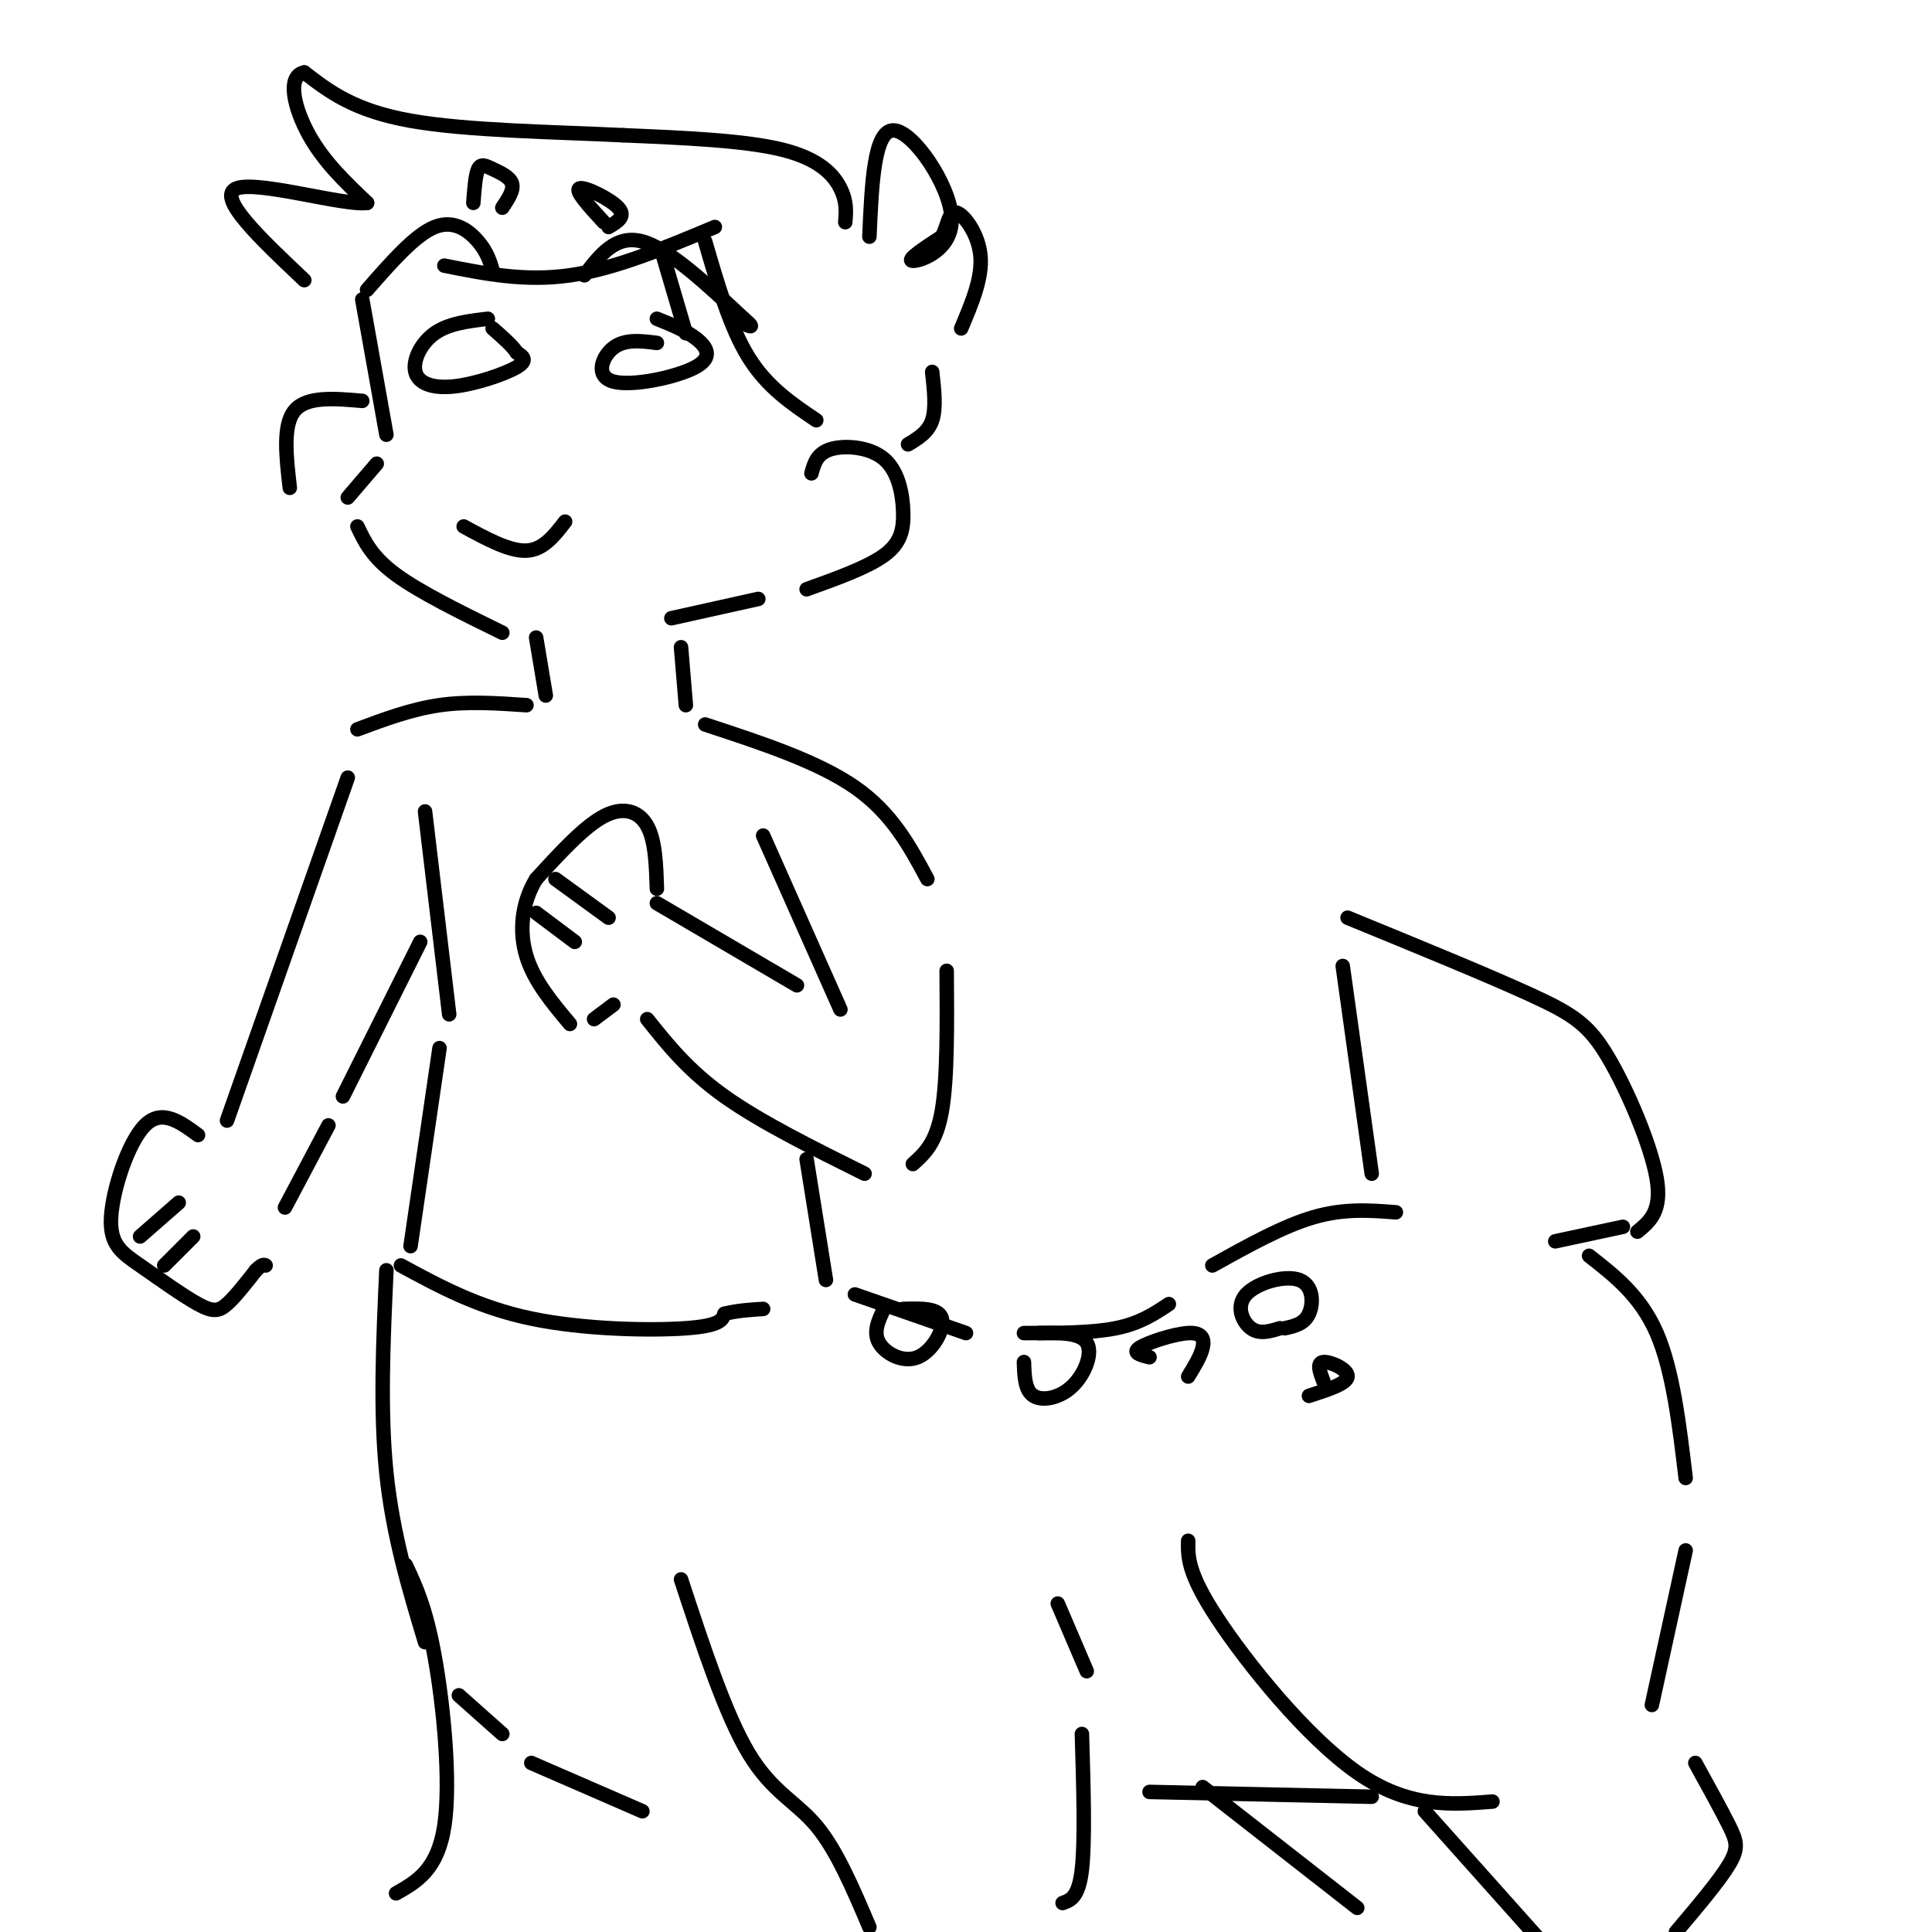 <svg viewBox='0 0 400 400' version='1.1' xmlns='http://www.w3.org/2000/svg' xmlns:xlink='http://www.w3.org/1999/xlink'><g fill='none' stroke='rgb(0,0,0)' stroke-width='3' stroke-linecap='round' stroke-linejoin='round'><path d='M175,46c0.178,-2.133 0.356,-4.267 -1,-7c-1.356,-2.733 -4.244,-6.067 -12,-8c-7.756,-1.933 -20.378,-2.467 -33,-3'/><path d='M129,28c-13.933,-0.689 -32.267,-0.911 -44,-3c-11.733,-2.089 -16.867,-6.044 -22,-10'/><path d='M63,15c-3.733,0.711 -2.067,7.489 1,13c3.067,5.511 7.533,9.756 12,14'/><path d='M76,42c-4.756,0.667 -22.644,-4.667 -27,-3c-4.356,1.667 4.822,10.333 14,19'/><path d='M121,57c3.250,-4.250 6.500,-8.500 12,-7c5.500,1.500 13.250,8.750 21,16'/><path d='M154,66c3.167,2.667 0.583,1.333 -2,0'/><path d='M136,71c-3.301,-0.419 -6.603,-0.839 -9,1c-2.397,1.839 -3.890,5.936 0,7c3.890,1.064 13.163,-0.906 17,-3c3.837,-2.094 2.239,-4.313 0,-6c-2.239,-1.687 -5.120,-2.844 -8,-4'/><path d='M148,47c-10.333,4.333 -20.667,8.667 -30,10c-9.333,1.333 -17.667,-0.333 -26,-2'/><path d='M137,52c0.000,0.000 5.000,17.000 5,17'/><path d='M180,49c0.482,-11.036 0.964,-22.071 5,-22c4.036,0.071 11.625,11.250 12,18c0.375,6.750 -6.464,9.071 -8,9c-1.536,-0.071 2.232,-2.536 6,-5'/><path d='M195,49c1.262,-2.262 1.417,-5.417 3,-5c1.583,0.417 4.595,4.405 5,9c0.405,4.595 -1.798,9.798 -4,15'/><path d='M75,62c0.000,0.000 5.000,28.000 5,28'/><path d='M78,96c0.000,0.000 -6.000,7.000 -6,7'/><path d='M74,109c1.500,3.167 3.000,6.333 8,10c5.000,3.667 13.500,7.833 22,12'/><path d='M96,109c4.750,2.583 9.500,5.167 13,5c3.500,-0.167 5.750,-3.083 8,-6'/><path d='M146,50c2.583,8.917 5.167,17.833 9,24c3.833,6.167 8.917,9.583 14,13'/><path d='M193,77c0.417,3.750 0.833,7.500 0,10c-0.833,2.500 -2.917,3.750 -5,5'/><path d='M168,98c0.573,-2.067 1.145,-4.134 4,-5c2.855,-0.866 7.992,-0.531 11,2c3.008,2.531 3.887,7.258 4,11c0.113,3.742 -0.539,6.498 -4,9c-3.461,2.502 -9.730,4.751 -16,7'/><path d='M75,83c-5.750,-0.500 -11.500,-1.000 -14,2c-2.500,3.000 -1.750,9.500 -1,16'/><path d='M157,124c0.000,0.000 -18.000,4.000 -18,4'/><path d='M111,132c0.000,0.000 2.000,12.000 2,12'/><path d='M109,146c-6.083,-0.417 -12.167,-0.833 -18,0c-5.833,0.833 -11.417,2.917 -17,5'/><path d='M141,134c0.000,0.000 1.000,12.000 1,12'/><path d='M146,150c11.667,3.833 23.333,7.667 31,13c7.667,5.333 11.333,12.167 15,19'/><path d='M158,173c0.000,0.000 16.000,36.000 16,36'/><path d='M165,204c0.000,0.000 -29.000,-17.000 -29,-17'/><path d='M136,184c-0.156,-4.978 -0.311,-9.956 -2,-13c-1.689,-3.044 -4.911,-4.156 -9,-2c-4.089,2.156 -9.044,7.578 -14,13'/><path d='M111,182c-3.022,4.956 -3.578,10.844 -2,16c1.578,5.156 5.289,9.578 9,14'/><path d='M123,211c0.000,0.000 4.000,-3.000 4,-3'/><path d='M115,182c0.000,0.000 11.000,8.000 11,8'/><path d='M111,189c0.000,0.000 8.000,6.000 8,6'/><path d='M134,211c4.250,5.333 8.500,10.667 16,16c7.500,5.333 18.250,10.667 29,16'/><path d='M189,241c2.417,-2.167 4.833,-4.333 6,-11c1.167,-6.667 1.083,-17.833 1,-29'/><path d='M72,161c0.000,0.000 -25.000,71.000 -25,71'/><path d='M41,235c-3.762,-2.756 -7.523,-5.511 -11,-2c-3.477,3.511 -6.669,13.289 -7,19c-0.331,5.711 2.200,7.356 6,10c3.800,2.644 8.869,6.289 12,8c3.131,1.711 4.323,1.489 6,0c1.677,-1.489 3.838,-4.244 6,-7'/><path d='M53,263c1.333,-1.333 1.667,-1.167 2,-1'/><path d='M29,256c0.000,0.000 8.000,-7.000 8,-7'/><path d='M34,262c0.000,0.000 6.000,-6.000 6,-6'/><path d='M59,250c0.000,0.000 9.000,-17.000 9,-17'/><path d='M71,227c0.000,0.000 16.000,-32.000 16,-32'/><path d='M88,168c0.000,0.000 5.000,42.000 5,42'/><path d='M91,217c0.000,0.000 -6.000,41.000 -6,41'/><path d='M171,265c0.000,0.000 -4.000,-25.000 -4,-25'/><path d='M83,262c8.022,4.356 16.044,8.711 27,11c10.956,2.289 24.844,2.511 32,2c7.156,-0.511 7.578,-1.756 8,-3'/><path d='M150,272c2.667,-0.667 5.333,-0.833 8,-1'/><path d='M80,263c-0.667,14.583 -1.333,29.167 0,42c1.333,12.833 4.667,23.917 8,35'/><path d='M95,351c0.000,0.000 9.000,8.000 9,8'/><path d='M141,327c4.600,14.000 9.200,28.000 14,36c4.800,8.000 9.800,10.000 14,15c4.200,5.000 7.600,13.000 11,21'/><path d='M219,332c0.000,0.000 6.000,14.000 6,14'/><path d='M224,359c0.333,11.083 0.667,22.167 0,28c-0.667,5.833 -2.333,6.417 -4,7'/><path d='M110,365c0.000,0.000 23.000,10.000 23,10'/><path d='M84,324c2.089,4.444 4.178,8.889 6,19c1.822,10.111 3.378,25.889 2,35c-1.378,9.111 -5.689,11.556 -10,14'/><path d='M177,268c0.000,0.000 23.000,8.000 23,8'/><path d='M212,276c7.000,0.000 14.000,0.000 19,-1c5.000,-1.000 8.000,-3.000 11,-5'/><path d='M251,262c7.333,-4.083 14.667,-8.167 21,-10c6.333,-1.833 11.667,-1.417 17,-1'/><path d='M284,243c0.000,0.000 -6.000,-43.000 -6,-43'/><path d='M279,190c14.571,5.970 29.143,11.940 38,16c8.857,4.060 12.000,6.208 16,13c4.000,6.792 8.857,18.226 10,25c1.143,6.774 -1.429,8.887 -4,11'/><path d='M336,254c0.000,0.000 -14.000,3.000 -14,3'/><path d='M329,260c5.333,4.167 10.667,8.333 14,16c3.333,7.667 4.667,18.833 6,30'/><path d='M349,321c0.000,0.000 -7.000,32.000 -7,32'/><path d='M246,319c-0.067,3.333 -0.133,6.667 6,16c6.133,9.333 18.467,24.667 29,32c10.533,7.333 19.267,6.667 28,6'/><path d='M295,375c0.000,0.000 25.000,28.000 25,28'/><path d='M351,365c2.711,4.911 5.422,9.822 7,13c1.578,3.178 2.022,4.622 0,8c-2.022,3.378 -6.511,8.689 -11,14'/><path d='M238,371c0.000,0.000 46.000,1.000 46,1'/><path d='M249,370c0.000,0.000 32.000,25.000 32,25'/><path d='M183,271c-1.131,2.393 -2.262,4.786 -1,7c1.262,2.214 4.917,4.250 8,3c3.083,-1.250 5.595,-5.786 5,-8c-0.595,-2.214 -4.298,-2.107 -8,-2'/><path d='M212,282c0.089,2.929 0.179,5.857 2,7c1.821,1.143 5.375,0.500 8,-2c2.625,-2.500 4.321,-6.857 3,-9c-1.321,-2.143 -5.661,-2.071 -10,-2'/><path d='M238,281c-1.869,-0.452 -3.738,-0.905 -2,-2c1.738,-1.095 7.083,-2.833 10,-3c2.917,-0.167 3.405,1.238 3,3c-0.405,1.762 -1.702,3.881 -3,6'/><path d='M265,275c-2.113,0.651 -4.226,1.301 -6,0c-1.774,-1.301 -3.207,-4.555 -1,-7c2.207,-2.445 8.056,-4.081 11,-3c2.944,1.081 2.984,4.880 2,7c-0.984,2.120 -2.992,2.560 -5,3'/><path d='M274,286c-0.733,-1.933 -1.467,-3.867 0,-4c1.467,-0.133 5.133,1.533 5,3c-0.133,1.467 -4.067,2.733 -8,4'/><path d='M76,60c4.978,-5.689 9.956,-11.378 14,-13c4.044,-1.622 7.156,0.822 9,3c1.844,2.178 2.422,4.089 3,6'/><path d='M101,66c-4.057,0.480 -8.115,0.960 -11,3c-2.885,2.040 -4.598,5.640 -4,8c0.598,2.360 3.507,3.482 8,3c4.493,-0.482 10.569,-2.566 13,-4c2.431,-1.434 1.215,-2.217 0,-3'/><path d='M107,73c-0.833,-1.333 -2.917,-3.167 -5,-5'/><path d='M125,46c-3.044,-3.311 -6.089,-6.622 -5,-7c1.089,-0.378 6.311,2.178 8,4c1.689,1.822 -0.156,2.911 -2,4'/><path d='M98,42c0.214,-2.899 0.429,-5.798 1,-7c0.571,-1.202 1.500,-0.708 3,0c1.500,0.708 3.571,1.631 4,3c0.429,1.369 -0.786,3.185 -2,5'/></g>
</svg>
